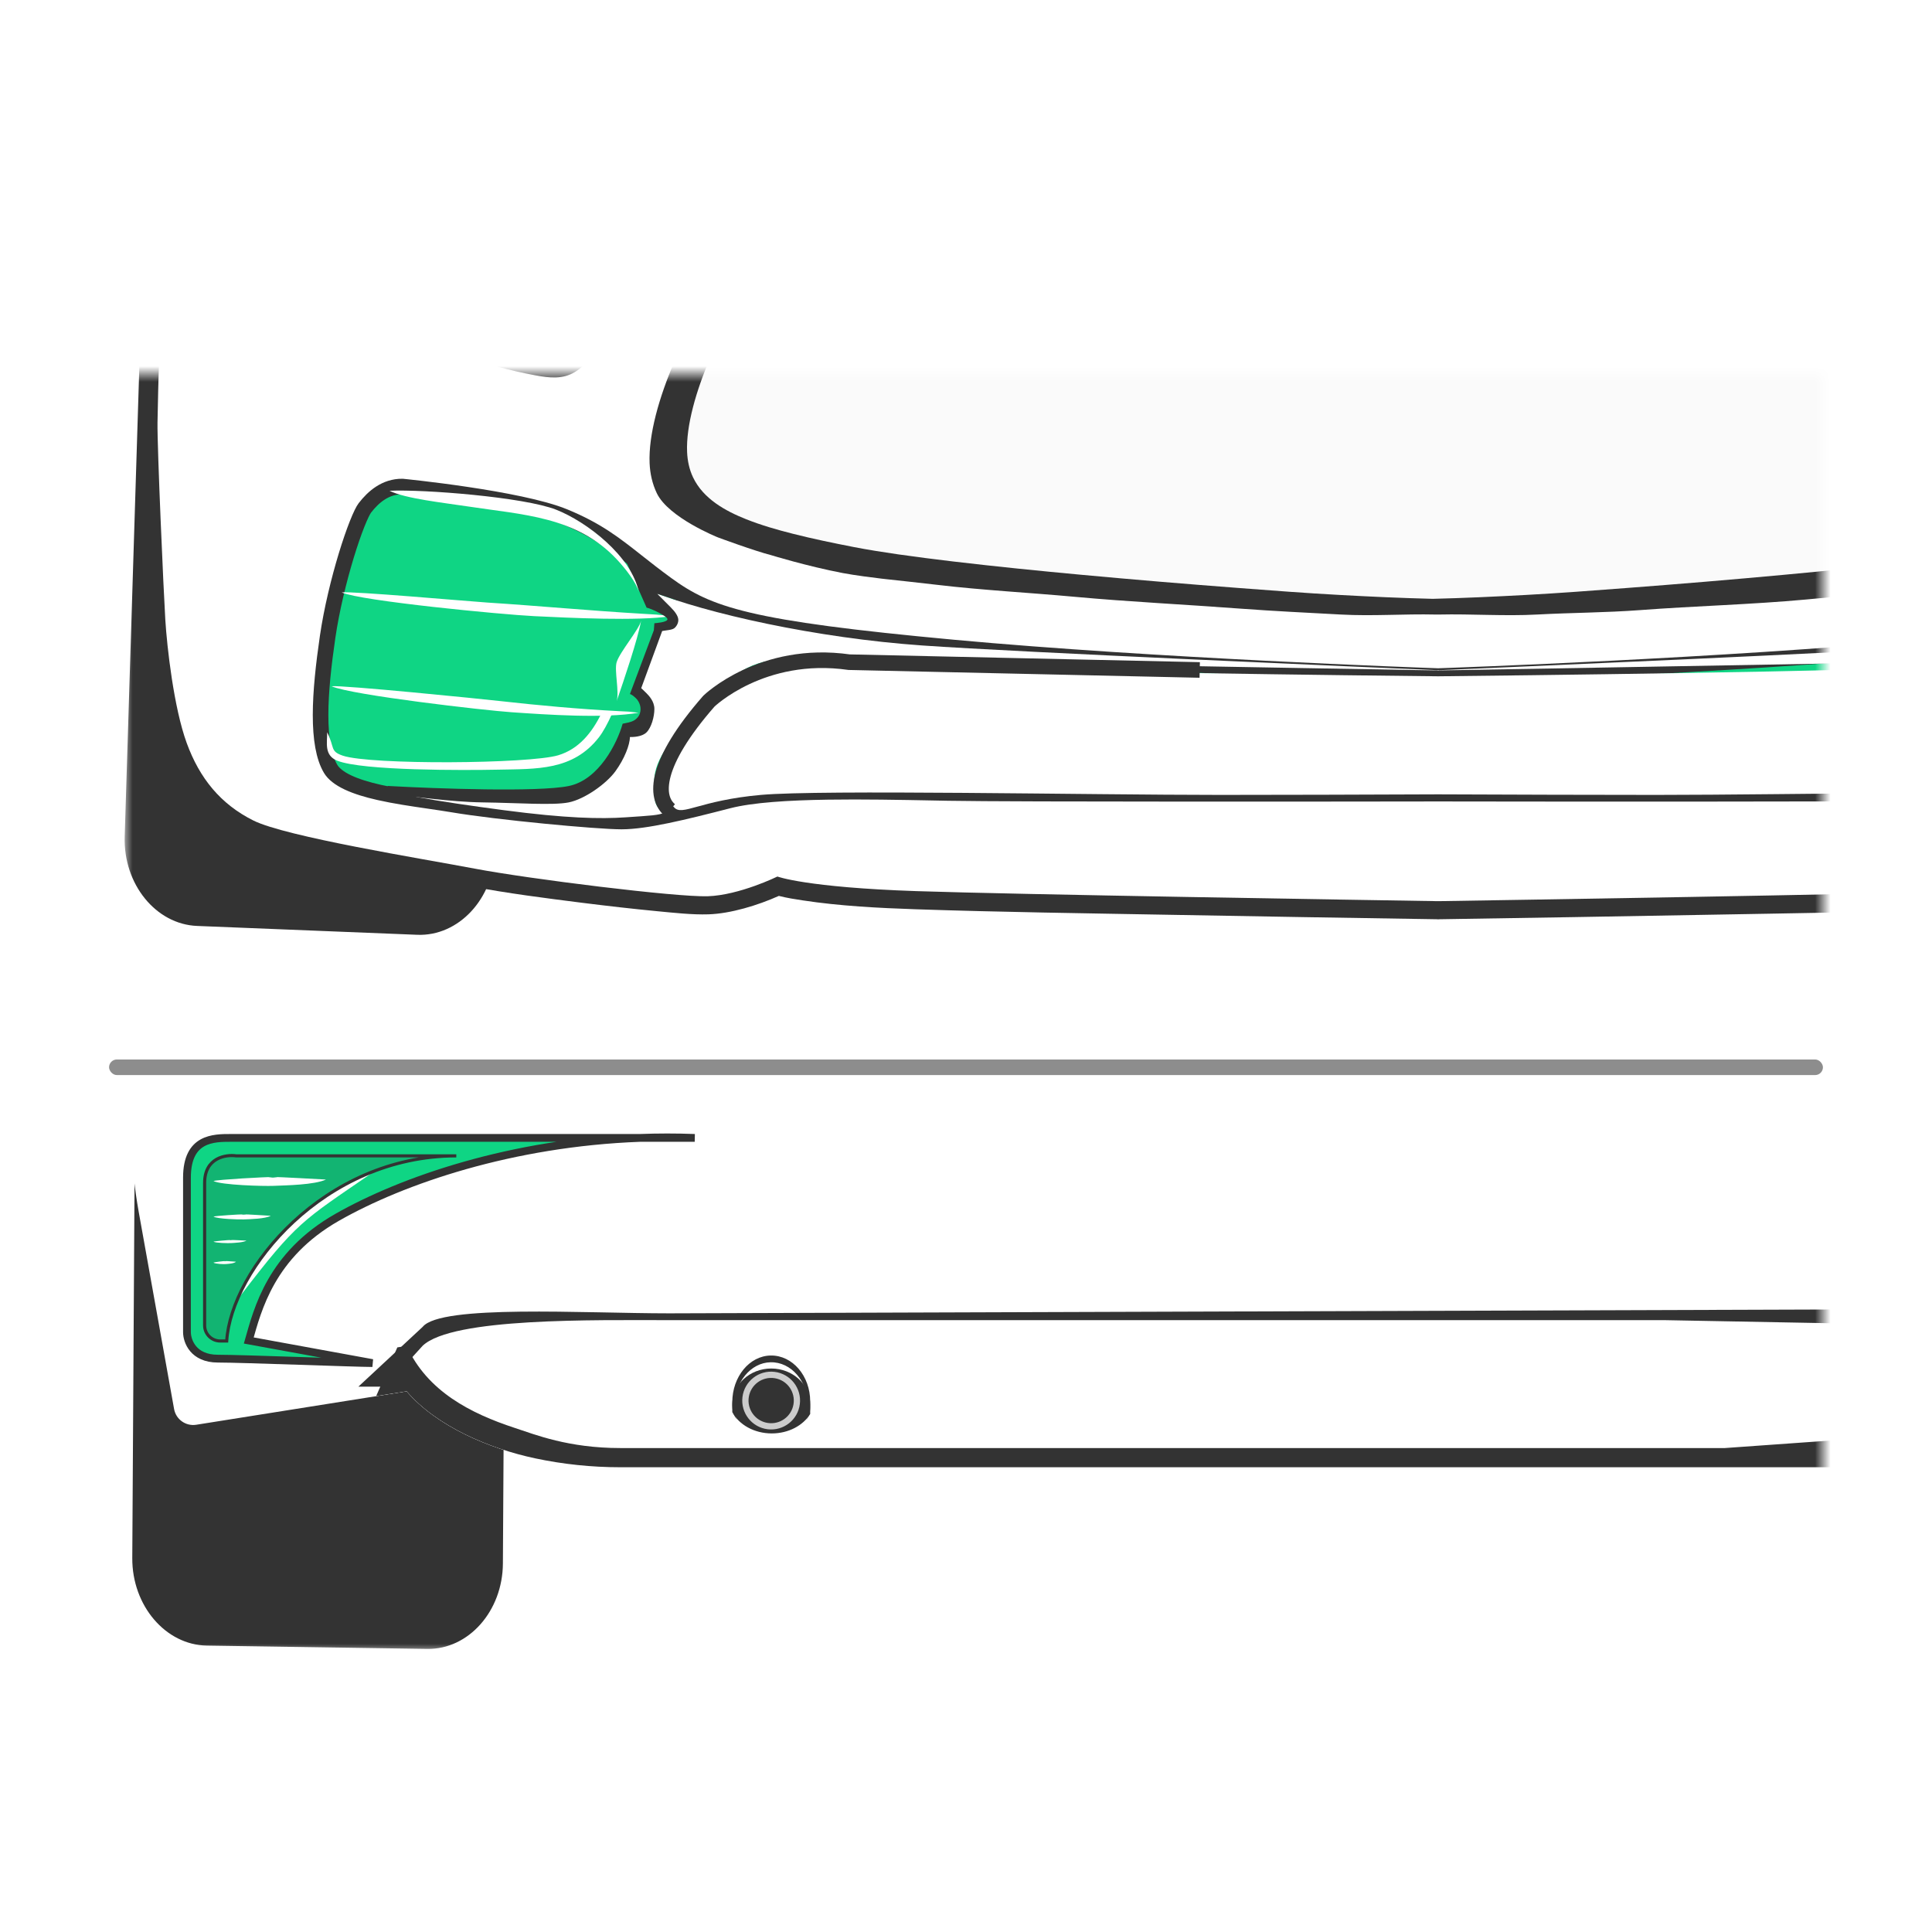 <svg width="124" height="124" viewBox="0 0 124 124" fill="none" xmlns="http://www.w3.org/2000/svg">
<rect width="124" height="124" fill="white"/>
<mask id="mask0_191_1517" style="mask-type:alpha" maskUnits="userSpaceOnUse" x="8" y="24" width="109" height="38">
<rect x="8" y="24" width="109" height="38" fill="#D9D9D9"/>
</mask>
<g mask="url(#mask0_191_1517)">
<path fill-rule="evenodd" clip-rule="evenodd" d="M14.221 9.003L28.348 9.568C31 9.673 33.093 12.254 32.997 15.304L31.774 54.645C31.677 57.694 29.431 60.101 26.781 59.997L12.652 59.429C10.002 59.324 7.909 56.743 8.003 53.693L9.229 14.353C9.322 11.305 11.569 8.896 14.221 9.003Z" fill="#333333"/>
<path fill-rule="evenodd" clip-rule="evenodd" d="M92.358 -39C95.642 -38.994 98.959 -38.882 102.24 -38.733C104.629 -38.626 107.033 -38.494 109.415 -38.278C110.699 -38.16 111.981 -38.005 113.258 -37.834C116.154 -37.449 119.066 -36.988 121.942 -36.465C122.58 -36.519 123.364 -36.319 123.859 -36.201C126.519 -35.566 129.569 -33.609 131.579 -31.819C134.21 -29.471 136.673 -26.536 138.801 -23.725C139.451 -22.865 140.084 -21.99 140.698 -21.104C141.705 -19.65 142.683 -18.18 143.625 -16.685C143.881 -16.274 144.134 -15.864 144.39 -15.453C144.466 -15.335 144.548 -15.194 144.632 -15.068C145.034 -14.925 145.894 -14.805 146.248 -14.742C146.575 -14.682 147.019 -14.469 147.326 -14.334C147.896 -14.079 148.461 -13.815 149.026 -13.547C150.634 -12.785 152.234 -12.004 153.834 -11.222C155.796 -10.258 157.755 -9.291 159.709 -8.312C161.278 -7.531 162.821 -6.622 164.317 -5.715C165.633 -4.916 166.937 -4.095 168.216 -3.243C169.004 -2.721 169.942 -2.119 170.654 -1.503C172.288 -0.088 172.887 1.246 173.513 3.313C173.777 4.179 173.952 5.118 174.11 6.009C174.312 7.154 174.48 8.309 174.632 9.461C174.894 11.432 175.133 13.45 175.262 15.433C175.383 17.263 175.437 19.115 175.495 20.949C175.56 23.001 175.627 25.062 175.658 27.114C175.669 27.935 175.63 28.781 175.601 29.602C175.557 30.916 175.503 32.226 175.449 33.536C175.362 35.636 175.281 37.75 175.152 39.848C175.059 41.386 174.862 42.971 174.598 44.492C174.393 45.684 174.129 46.949 173.713 48.088C172.799 50.59 171.264 52.502 168.866 53.7C167.941 54.164 166.626 54.475 165.616 54.717C164.103 55.077 162.568 55.384 161.039 55.673C158.803 56.101 156.56 56.475 154.326 56.899C152.012 57.338 149.608 57.644 147.269 57.94C145.649 58.142 144.028 58.33 142.405 58.485C141.374 58.583 140.173 58.718 139.138 58.684C137.721 58.64 135.979 58.111 134.618 57.501C134.106 57.633 133.521 57.723 133.066 57.791C130.701 58.151 128.216 58.277 125.83 58.359C120.41 58.542 114.97 58.615 109.55 58.713C103.817 58.817 98.088 58.913 92.358 59V59.003H92.248V59C86.518 58.913 80.786 58.817 75.056 58.713C69.636 58.615 64.194 58.542 58.776 58.359C56.389 58.278 53.902 58.151 51.537 57.791C51.082 57.723 50.497 57.633 49.988 57.501C48.627 58.111 46.885 58.64 45.468 58.684C44.433 58.718 43.232 58.583 42.201 58.485C40.576 58.33 38.954 58.142 37.337 57.94C34.998 57.644 32.591 57.338 30.277 56.899C28.045 56.475 25.802 56.101 23.567 55.673C22.038 55.384 20.503 55.077 18.987 54.717C17.98 54.475 16.662 54.164 15.74 53.7C13.339 52.502 11.807 50.59 10.893 48.088C10.477 46.95 10.213 45.684 10.005 44.492C9.743 42.971 9.546 41.386 9.451 39.848C9.322 37.75 9.243 35.636 9.156 33.536C9.099 32.226 9.048 30.916 9.004 29.602C8.976 28.781 8.936 27.935 8.947 27.114C8.975 25.062 9.045 23.001 9.11 20.949C9.169 19.116 9.222 17.264 9.343 15.433C9.472 13.451 9.711 11.432 9.973 9.461C10.124 8.309 10.293 7.154 10.495 6.009C10.65 5.117 10.827 4.179 11.088 3.313C11.715 1.247 12.317 -0.088 13.948 -1.503C14.662 -2.119 15.601 -2.72 16.388 -3.243C17.667 -4.095 18.971 -4.916 20.284 -5.715C21.783 -6.623 23.326 -7.531 24.895 -8.312C26.849 -9.29 28.809 -10.258 30.77 -11.222C32.367 -12.004 33.97 -12.785 35.578 -13.547C36.143 -13.814 36.708 -14.079 37.279 -14.334C37.582 -14.469 38.029 -14.682 38.356 -14.742C38.71 -14.803 39.568 -14.925 39.972 -15.068C40.056 -15.195 40.138 -15.335 40.211 -15.453C40.467 -15.864 40.72 -16.274 40.979 -16.685C41.921 -18.18 42.899 -19.651 43.906 -21.104C44.519 -21.99 45.154 -22.864 45.803 -23.725C47.928 -26.536 50.391 -29.471 53.025 -31.819C55.035 -33.61 58.085 -35.566 60.745 -36.201C61.24 -36.319 62.022 -36.519 62.662 -36.465C65.535 -36.988 68.451 -37.449 71.343 -37.834C72.623 -38.005 73.904 -38.16 75.189 -38.278C77.571 -38.494 79.972 -38.627 82.364 -38.733C85.645 -38.882 88.959 -38.995 92.246 -39H92.356L92.358 -39Z" fill="#333333"/>
<path fill-rule="evenodd" clip-rule="evenodd" d="M92.358 -37.838C95.988 -37.83 104.166 -37.589 109.308 -37.118C114.539 -36.637 121.911 -35.285 121.911 -35.285C121.911 -35.285 122.128 -35.417 123.589 -35.069C125.048 -34.721 127.992 -33.456 130.804 -30.948C133.617 -28.44 136.997 -24.409 139.744 -20.439C142.49 -16.471 143.581 -14.467 143.843 -14.183C144.104 -13.9 145.433 -13.702 146.044 -13.593C146.654 -13.486 155.701 -9.016 159.19 -7.271C162.68 -5.528 168.763 -1.603 169.896 -0.622C171.028 0.359 171.661 1.208 172.403 3.652C173.143 6.092 173.926 12.851 174.101 15.511C174.275 18.171 174.472 25.561 174.495 27.132C174.517 28.701 174.101 38.009 173.994 39.774C173.884 41.54 173.448 45.423 172.619 47.689C171.79 49.958 170.44 51.613 168.346 52.66C166.254 53.708 157.556 55.102 154.109 55.755C150.665 56.41 141.201 57.588 139.174 57.523C137.147 57.456 134.707 56.258 134.707 56.258C134.707 56.258 132.875 56.955 125.79 57.194C119.414 57.41 96.822 57.767 92.357 57.838H92.247C87.783 57.767 65.19 57.41 58.814 57.194C51.73 56.955 49.896 56.258 49.896 56.258C49.896 56.258 47.456 57.456 45.426 57.523C43.399 57.588 33.939 56.41 30.492 55.755C27.049 55.102 18.35 53.708 16.258 52.66C14.163 51.614 12.812 49.958 11.984 47.689C11.155 45.423 10.719 41.541 10.61 39.774C10.5 38.009 10.087 28.7 10.109 27.132C10.129 25.56 10.325 18.169 10.5 15.511C10.674 12.851 11.459 6.093 12.2 3.652C12.942 1.209 13.575 0.36 14.709 -0.622C15.841 -1.603 21.926 -5.527 25.414 -7.271C28.9 -9.016 37.947 -13.486 38.56 -13.593C39.17 -13.703 40.5 -13.9 40.761 -14.183C41.023 -14.467 42.113 -16.471 44.86 -20.439C47.606 -24.409 50.986 -28.439 53.797 -30.948C56.611 -33.456 59.552 -34.72 61.014 -35.069C62.476 -35.417 62.692 -35.285 62.692 -35.285C62.692 -35.285 70.061 -36.637 75.293 -37.118C80.437 -37.587 88.613 -37.83 92.245 -37.838H92.355H92.358Z" fill="white"/>
<path fill-rule="evenodd" clip-rule="evenodd" d="M92.302 50.74C97.216 50.748 119.561 50.774 123.783 50.696C128.536 50.608 134.86 50.434 137.735 51.177C140.614 51.919 143.099 52.528 144.713 52.528C146.328 52.528 152.78 51.919 155.613 51.438C158.447 50.956 162.765 50.653 163.811 48.907C164.856 47.164 164.596 43.676 164.073 40.102C163.55 36.526 162.176 32.363 161.588 31.598C161 30.836 160.083 30.007 158.754 30.029C158.754 30.029 151.166 30.768 148.203 31.992C145.237 33.212 144.104 34.519 141.532 36.394C138.959 38.27 136.604 39.14 123.348 40.364C110.518 41.545 93.388 42.155 92.303 42.192C91.221 42.155 74.088 41.545 61.26 40.364C48.005 39.141 45.648 38.27 43.076 36.394C40.503 34.519 39.37 33.212 36.404 31.992C33.438 30.769 25.853 30.029 25.853 30.029C24.523 30.006 23.607 30.836 23.02 31.598C22.43 32.363 21.057 36.526 20.535 40.102C20.012 43.676 19.747 47.165 20.796 48.907C21.842 50.653 26.158 50.956 28.991 51.438C31.828 51.919 38.28 52.528 39.894 52.528C41.508 52.528 43.993 51.919 46.869 51.177C49.748 50.435 56.071 50.608 60.822 50.696C65.047 50.774 87.391 50.749 92.303 50.74H92.302Z" fill="white"/>
<path d="M60.83 50.895L60.83 50.895C60.531 50.889 60.226 50.883 59.916 50.877C57.762 50.836 55.359 50.79 53.135 50.824C50.604 50.862 48.248 51.003 46.743 51.391C43.842 52.14 41.428 52.727 39.893 52.727C38.316 52.727 31.893 52.121 29.074 51.643L29.074 51.643C28.573 51.559 28.042 51.482 27.497 51.402C26.45 51.25 25.353 51.09 24.333 50.859C23.567 50.686 22.881 50.479 22.332 50.22C21.778 49.958 21.413 49.666 21.224 49.352L21.224 49.352C20.773 48.602 20.575 47.41 20.575 45.891C20.576 44.391 20.768 42.654 21.028 40.874L21.028 40.874C21.285 39.116 21.753 37.206 22.229 35.64C22.468 34.858 22.706 34.168 22.92 33.63C23.141 33.072 23.316 32.731 23.415 32.602L23.415 32.602C23.963 31.89 24.742 31.218 25.825 31.227L25.825 31.227L25.888 31.234C25.943 31.239 26.026 31.248 26.131 31.259C26.343 31.282 26.649 31.315 27.026 31.359C27.78 31.448 28.815 31.578 29.942 31.746C32.217 32.085 34.795 32.569 36.213 33.153L36.213 33.153C38.31 34.015 39.431 34.899 40.894 36.053C41.45 36.491 42.054 36.968 42.78 37.497C45.481 39.466 47.977 40.339 61.213 41.561L61.213 41.561C74.057 42.744 91.203 43.354 92.285 43.391L92.302 43.391L92.319 43.391C93.404 43.354 110.547 42.744 123.393 41.561L123.394 41.561C136.629 40.34 139.126 39.466 141.826 37.497C142.551 36.968 143.156 36.491 143.711 36.053C145.175 34.899 146.296 34.015 148.393 33.153L148.393 33.153C149.81 32.57 152.387 32.086 154.663 31.746C155.79 31.578 156.826 31.448 157.58 31.36C157.956 31.315 158.263 31.282 158.474 31.259C158.58 31.248 158.662 31.239 158.718 31.234L158.781 31.227L158.781 31.227C159.864 31.217 160.641 31.89 161.19 32.601C161.289 32.73 161.463 33.072 161.684 33.63C161.898 34.168 162.137 34.858 162.375 35.64C162.853 37.206 163.321 39.116 163.577 40.874L164.072 40.801L163.577 40.874C163.838 42.654 164.03 44.391 164.03 45.891C164.03 47.409 163.831 48.602 163.382 49.352C163.193 49.666 162.828 49.958 162.274 50.22C161.725 50.479 161.038 50.686 160.272 50.859C159.252 51.09 158.155 51.25 157.107 51.402C156.561 51.481 156.03 51.559 155.529 51.643L155.529 51.643C152.713 52.121 146.29 52.727 144.713 52.727C143.177 52.727 140.764 52.14 137.859 51.391C136.356 51.004 134 50.862 131.47 50.824C129.241 50.79 126.833 50.836 124.675 50.878C124.369 50.883 124.068 50.889 123.773 50.895L123.773 50.895C119.556 50.973 97.221 50.948 92.303 50.939L92.301 50.939C87.386 50.948 65.048 50.973 60.83 50.895Z" fill="#0FD584" stroke="#333333"/>
<path fill-rule="evenodd" clip-rule="evenodd" d="M92.248 43.019V43.032C95.433 42.976 112.175 42.684 116.313 42.605C120.891 42.518 131.27 41.95 133.71 42.211C136.153 42.473 136.98 42.518 139.946 45.7C142.912 48.883 142.627 49.648 142.606 50.999C142.583 52.349 141.582 51.977 141.953 52.155C142.321 52.33 142.847 52.349 144.458 52.458C146.072 52.569 148.295 52.523 152.266 52C156.233 51.477 160.983 50.735 158.107 50.735C155.231 50.735 148.818 51.216 147.053 50.125C145.287 49.037 145.177 47.749 144.787 47.052C144.393 46.355 144.457 46.465 143.979 46.355C143.498 46.245 143.325 45.897 143.325 45.503C143.325 45.109 143.912 44.502 143.912 44.502C143.912 44.502 142.756 40.991 142.669 40.642C142.582 40.294 142.214 40.229 141.624 40.229C141.034 40.229 140.971 39.881 141.408 39.268C141.843 38.658 142.844 37.938 142.844 37.938C139.247 39.377 132.228 40.949 125.425 41.427C119.187 41.868 96.027 42.858 92.248 43.018V43.019Z" fill="white"/>
<path fill-rule="evenodd" clip-rule="evenodd" d="M47.407 15.177C46.097 15.831 43.002 20.802 41.823 24.507C40.648 28.215 40.997 29.742 41.084 30.22C41.171 30.701 38.989 28.606 38.337 26.731C37.683 24.855 39.163 30.526 39.732 31.398C40.3 32.27 31.186 29.742 23.991 29.523C16.797 29.303 16.1 30.788 14.573 34.538C13.047 38.286 12.569 44.392 12.785 46.529C13.004 48.665 14.793 49.776 15.88 50.211C16.971 50.647 15.706 47.749 15.706 47.749C15.706 47.749 16.558 49.578 17.69 50.518C18.823 51.454 19.042 51.912 17.69 51.434C16.339 50.953 14.16 49.862 13.243 48.446C12.327 47.029 12.546 44.609 12.633 42.908C12.721 41.21 13.047 37.459 13.308 35.345C13.57 33.229 12.96 31.354 11.956 29.436C10.955 27.519 10.474 25.599 10.474 23.333C10.474 21.067 10.562 16.529 11.084 12.476C11.607 8.42 12.043 12.344 13.83 14.916C15.619 17.488 16.664 8.244 16.664 8.244C16.664 8.244 16.36 14.873 19.326 18.578C22.289 22.284 33.495 24.682 35.589 24.814C37.681 24.943 39.12 22.677 39.817 21.108C40.514 19.536 43 14.873 47.405 15.177H47.407Z" fill="white"/>
<path fill-rule="evenodd" clip-rule="evenodd" d="M92.357 12.04C97.983 12.096 103.605 12.175 109.232 12.31C111.807 12.371 114.385 12.445 116.96 12.543C119.045 12.621 121.134 12.711 123.218 12.866C124.775 12.984 126.333 13.094 127.887 13.22C129.059 13.318 130.229 13.425 131.393 13.594C133.097 13.841 134.792 14.227 136.237 15.208C136.805 15.592 137.314 16.051 137.772 16.562C140.178 19.236 143.06 25.311 142.908 28.944C142.883 29.613 142.74 30.262 142.45 30.87C141.697 32.444 140.133 33.338 138.573 33.954C137.539 34.362 136.465 34.668 135.385 34.938C134.016 35.284 132.63 35.568 131.241 35.835C130.251 36.026 129.254 36.181 128.256 36.324C127.024 36.501 125.79 36.655 124.554 36.802C121.683 37.139 118.807 37.425 115.928 37.693C112.388 38.02 108.847 38.312 105.301 38.579C103.069 38.748 100.837 38.919 98.602 39.04C96.521 39.15 94.441 39.248 92.357 39.296V39.299H92.247V39.296C90.165 39.248 88.084 39.15 86.003 39.04C83.768 38.919 81.536 38.748 79.304 38.579C75.759 38.312 72.216 38.02 68.677 37.693C65.797 37.426 62.921 37.14 60.051 36.802C58.814 36.656 57.58 36.501 56.346 36.324C55.348 36.18 54.352 36.026 53.361 35.835C51.975 35.568 50.589 35.283 49.22 34.938C48.14 34.668 47.067 34.362 46.031 33.954C44.471 33.338 42.905 32.445 42.154 30.87C41.865 30.263 41.721 29.613 41.693 28.944C41.541 25.312 44.423 19.236 46.833 16.562C47.291 16.051 47.797 15.592 48.368 15.208C49.813 14.227 51.508 13.841 53.212 13.594C54.373 13.425 55.545 13.318 56.715 13.22C58.272 13.093 59.83 12.984 61.387 12.866C63.47 12.711 65.559 12.621 67.645 12.543C70.221 12.445 72.796 12.371 75.373 12.31C80.996 12.175 86.621 12.096 92.247 12.04H92.357Z" fill="white"/>
<path fill-rule="evenodd" clip-rule="evenodd" d="M92.357 12.823C97.983 12.88 103.605 12.961 109.232 13.093C111.807 13.154 114.385 13.228 116.959 13.326C119.045 13.404 121.134 13.495 123.218 13.652C124.775 13.767 126.333 13.877 127.887 14.006C129.059 14.101 130.229 14.209 131.393 14.377C133.097 14.624 134.792 15.01 136.237 15.991C136.805 16.376 137.314 16.837 137.772 17.346C140.178 20.02 143.06 26.094 142.908 29.727C142.883 30.396 142.74 31.045 142.45 31.653C141.697 33.227 140.133 34.122 138.573 34.737C137.539 35.145 136.465 35.452 135.385 35.724C134.016 36.068 132.63 36.351 131.241 36.621C130.251 36.812 129.254 36.967 128.256 37.107C127.024 37.284 125.79 37.438 124.554 37.585C121.683 37.925 118.807 38.212 115.928 38.477C112.388 38.803 108.809 38.89 105.263 39.158C103.031 39.324 100.885 39.321 98.649 39.442C96.568 39.554 94.441 39.395 92.357 39.442H92.154C90.072 39.395 88.142 39.554 86.062 39.442C83.826 39.321 81.821 39.227 79.588 39.062C76.044 38.795 72.466 38.626 68.926 38.3C66.047 38.036 63.038 37.879 60.168 37.538C59.211 37.425 57.45 37.234 56.906 37.175C56.795 37.164 56.686 37.151 56.576 37.138C56.129 37.085 54.879 36.931 54.075 36.777C51.791 36.338 49.506 35.635 49.506 35.635C48.426 35.362 46.079 34.492 46.079 34.492C46.079 34.492 42.905 33.228 42.154 31.653C41.865 31.046 41.721 30.396 41.693 29.727C41.541 26.095 44.423 20.02 46.833 17.346C47.291 16.837 47.797 16.376 48.368 15.991C49.813 15.01 51.508 14.624 53.212 14.377C54.373 14.209 55.545 14.101 56.715 14.006C58.272 13.877 59.83 13.767 61.387 13.652C63.47 13.495 65.559 13.405 67.645 13.326C70.221 13.228 72.796 13.154 75.373 13.093C80.996 12.961 86.621 12.88 92.247 12.823H92.357Z" fill="#333333"/>
<path fill-rule="evenodd" clip-rule="evenodd" d="M92.011 13.324C97.387 13.373 102.766 13.454 108.139 13.584C110.6 13.643 113.063 13.714 115.524 13.808C117.512 13.883 119.507 13.97 121.489 14.119C122.977 14.23 124.467 14.336 125.954 14.46C127.062 14.552 128.175 14.652 129.273 14.814C130.811 15.038 132.369 15.385 133.675 16.275C134.184 16.621 134.633 17.033 135.042 17.49C137.247 19.954 139.952 25.67 139.815 29.005C139.79 29.575 139.675 30.125 139.428 30.641C138.777 32.013 137.368 32.792 136.018 33.328C135.055 33.712 134.042 34.001 133.038 34.255C131.736 34.585 130.418 34.855 129.103 35.113C128.168 35.294 127.218 35.44 126.274 35.579C125.101 35.747 123.924 35.895 122.745 36.036C120.004 36.36 117.256 36.636 114.507 36.891C111.124 37.205 107.738 37.486 104.35 37.743C102.223 37.905 100.084 38.07 97.951 38.184C95.975 38.292 93.99 38.384 92.01 38.433H91.905C89.925 38.384 87.938 38.293 85.961 38.184C83.831 38.07 81.692 37.905 79.562 37.743C76.176 37.486 72.79 37.205 69.406 36.891C66.658 36.637 63.909 36.36 61.168 36.036C59.99 35.895 58.812 35.747 57.64 35.579C56.693 35.44 55.746 35.294 54.81 35.113C53.493 34.856 52.175 34.585 50.876 34.255C49.873 34.001 48.859 33.711 47.896 33.328C46.546 32.792 45.137 32.013 44.483 30.641C44.238 30.125 44.123 29.575 44.099 29.005C43.959 25.67 46.667 19.954 48.87 17.49C49.282 17.033 49.731 16.621 50.239 16.275C51.547 15.385 53.101 15.039 54.639 14.814C55.738 14.652 56.852 14.552 57.958 14.46C59.445 14.336 60.935 14.23 62.424 14.119C64.406 13.97 66.402 13.883 68.389 13.808C70.85 13.714 73.311 13.643 75.775 13.584C81.148 13.454 86.527 13.373 91.903 13.324H92.008H92.011Z" fill="#FAFAFA"/>
<path fill-rule="evenodd" clip-rule="evenodd" d="M21.163 -0.331C23.161 -0.387 26.066 1.373 27.674 2.424C28.483 2.953 29.274 3.526 30.052 4.106C30.974 4.792 31.885 5.497 32.785 6.211C33.771 6.996 34.747 7.794 35.711 8.609C36.485 9.262 37.257 9.927 37.999 10.617C38.812 11.375 39.714 12.256 40.33 13.186C40.746 13.813 41.004 14.44 41.081 15.194C41.182 16.228 40.212 18.548 39.788 19.509C39.34 20.515 38.81 21.617 38.194 22.531C37.722 23.228 37.148 23.899 36.304 24.134C35.503 24.356 34.562 24.131 33.76 23.973C32.901 23.804 32.012 23.554 31.163 23.318C29.884 22.958 28.61 22.573 27.348 22.157C26.223 21.789 25.098 21.398 24.002 20.954C23.184 20.625 22.254 20.231 21.52 19.748C18.993 18.078 17.41 14.639 17.162 11.68C17.101 10.949 17.072 10.218 17.069 9.484C17.063 7.432 17.265 5.129 17.859 3.158C18.152 2.188 18.641 1.221 19.381 0.515C19.839 0.08 20.505 -0.343 21.163 -0.331Z" fill="#333333"/>
<path fill-rule="evenodd" clip-rule="evenodd" d="M92.302 50.983C87.626 51.002 82.231 51.019 78.31 51.019C69.808 51.019 52.757 50.671 48.836 51.019C44.911 51.368 43.798 52.394 43.275 51.827C42.752 51.261 42.426 50.716 42.688 49.428C42.95 48.144 45.434 45.133 47.135 44.045C48.836 42.954 50.514 42.28 58.186 42.715C65.192 43.112 88.324 43.365 92.302 43.406C96.283 43.364 119.414 43.111 126.417 42.715C134.092 42.28 135.77 42.954 137.471 44.045C139.172 45.133 141.658 48.144 141.918 49.428C142.18 50.716 141.854 51.261 141.331 51.827C140.806 52.395 139.695 51.368 135.77 51.019C131.846 50.671 114.798 51.019 106.297 51.019C102.375 51.019 96.98 51.002 92.302 50.983Z" fill="white"/>
<path fill-rule="evenodd" clip-rule="evenodd" d="M21.931 38.024C22.555 37.926 30.072 38.594 31.284 38.674C34.596 38.887 37.874 39.196 41.205 39.391C41.858 39.428 42.383 39.447 43.035 39.551C40.983 39.872 36.496 39.653 34.275 39.545C32.217 39.444 23.174 38.575 21.931 38.024Z" fill="white"/>
<path fill-rule="evenodd" clip-rule="evenodd" d="M21.279 44.045C21.926 43.957 30.877 44.857 32.061 44.992C34.622 45.278 37.169 45.511 39.744 45.644C40.607 45.689 40.152 45.65 40.987 45.745C38.791 46.125 35.106 45.87 32.822 45.712C31.099 45.594 22.567 44.615 21.279 44.045Z" fill="white"/>
<path fill-rule="evenodd" clip-rule="evenodd" d="M92.358 43.019V43.032C89.173 42.976 72.428 42.684 68.293 42.605C63.713 42.518 53.337 41.95 50.893 42.211C48.453 42.473 47.623 42.518 44.661 45.7C41.694 48.883 41.979 49.648 41.999 50.999C42.021 52.349 43.025 51.977 42.653 52.155C42.282 52.33 41.76 52.349 40.146 52.458C38.532 52.569 36.309 52.523 32.342 52C28.375 51.477 23.621 50.735 26.5 50.735C29.379 50.735 35.786 51.216 37.554 50.125C39.32 49.037 39.427 47.749 39.821 47.052C40.214 46.355 40.147 46.465 40.628 46.355C41.109 46.245 41.283 45.897 41.283 45.503C41.283 45.109 40.693 44.502 40.693 44.502C40.693 44.502 41.848 40.991 41.935 40.642C42.022 40.294 42.393 40.229 42.98 40.229C43.568 40.229 43.635 39.881 43.2 39.268C42.764 38.658 41.761 37.938 41.761 37.938C45.359 39.377 52.379 40.949 59.179 41.427C65.421 41.868 88.578 42.859 92.358 43.019Z" fill="white"/>
<path fill-rule="evenodd" clip-rule="evenodd" d="M49.149 51.72C47.912 51.666 45.382 52.943 43.079 53.292C40.776 53.64 41.946 53.851 36.042 53.292C30.138 52.733 38.333 54.023 40.636 54.478C42.939 54.93 43.569 55.768 43.951 56.221C44.336 56.673 37.217 56.254 37.217 56.254C37.217 56.254 43.672 57.303 45.416 57.163C47.161 57.022 48.8 55.768 51.311 55.035C53.821 54.304 54.24 54.441 61.705 54.371C69.172 54.304 101.263 54.023 101.263 54.023C101.263 54.023 55.775 53.43 52.078 53.362C48.381 53.292 56.754 51.617 56.754 51.617L49.149 51.721V51.72Z" fill="white"/>
<path fill-rule="evenodd" clip-rule="evenodd" d="M40.032 35.462L43.532 38.462L43.484 38.547L42.185 38.114L43.035 38.965C43.338 39.267 43.503 39.52 43.532 39.734C43.563 39.952 43.43 40.203 43.274 40.322C43.117 40.441 42.73 40.453 42.5 40.5L41.154 44.168C41.154 44.168 41.346 44.341 41.5 44.5C41.624 44.628 42 45 42 45.5C42 46 41.808 46.692 41.5 47C41.192 47.308 40.602 47.305 40.428 47.305C40.428 47.805 40.075 48.707 39.5 49.5C38.913 50.309 37.517 51.297 36.5 51.5C35.494 51.701 33.248 51.529 31 51.5C28.813 51.472 26.505 51.082 25 51L24.872 50.95H24.5L25.149 51.05V51.09L24.872 50.443L25.003 50.45C26.502 50.533 28.877 50.633 31.126 50.662C33.377 50.692 35.496 50.65 36.49 50.451C37.473 50.254 38.255 49.557 38.834 48.758C39.414 47.959 39.787 47.065 39.952 46.486L39.962 46.45L40.121 46.417C40.373 46.366 40.633 46.317 40.824 46.146C40.83 46.141 40.835 46.136 40.84 46.131C40.941 46.042 41.022 45.931 41.064 45.803L41.07 45.785C41.125 45.616 41.127 45.434 41.077 45.263C41.026 45.09 40.938 44.929 40.807 44.806C40.677 44.684 40.514 44.55 40.428 44.55L41.965 40.45L42 40C42 40 42.869 39.948 42.838 39.734C42.811 39.536 41.79 39.054 41.5 39L39.967 35.538L40.032 35.462Z" fill="#333333"/>
<path fill-rule="evenodd" clip-rule="evenodd" d="M25 31.5C27.156 31.393 33.632 31.904 35.69 32.711C37.669 33.487 40.544 35.709 40.999 38C40.856 37.41 40.157 36.506 39.578 35.891C36.994 33.142 33.561 33.044 30 32.5C28.464 32.267 26 32 25 31.5ZM41.147 39.841C40.933 41.033 40.039 43.671 39.578 45C39.76 44.404 39.418 43.029 39.578 42.5C39.786 41.831 41.009 40.42 41.147 39.841ZM39.288 45.804C38.998 46.444 38.709 46.976 38.445 47.316C36.772 49.472 34.447 49.346 31.954 49.399C29.837 49.442 23.291 49.475 21.647 48.823C20.795 48.483 21 47.683 21 47C21.5 48 21.163 48.213 22 48.5C23.771 49.102 33.975 49.031 35.828 48.475C37.146 48.078 37.996 47.03 38.603 45.779L39.289 45.805L39.288 45.804Z" fill="white"/>
</g>
<mask id="mask1_191_1517" style="mask-type:alpha" maskUnits="userSpaceOnUse" x="7" y="74" width="110" height="32">
<rect x="7" y="74" width="110" height="32" fill="#D9D9D9"/>
</mask>
<g mask="url(#mask1_191_1517)">
<path fill-rule="evenodd" clip-rule="evenodd" d="M13.582 55.169L27.719 55.379C30.372 55.417 32.529 57.945 32.51 60.996L32.277 100.355C32.257 103.406 30.072 105.869 27.421 105.831L13.281 105.618C10.629 105.58 8.473 103.053 8.49 100.001L8.726 60.642C8.742 57.593 10.927 55.129 13.582 55.169Z" fill="#333333"/>
<path d="M8 58.37L8.422 73.123C8.466 74.688 8.628 76.248 8.904 77.788L11.173 90.433C11.293 91.101 11.925 91.55 12.595 91.444L26.102 89.298C28.03 91.554 31.442 92.984 34.344 93.599L35.661 93.878C36.581 94.073 37.517 94.17 38.457 94.17H135.645C136.584 94.17 137.521 94.072 138.44 93.878L139.757 93.599C142.659 92.983 146.074 91.553 148 89.298L161.507 91.444C162.177 91.55 162.809 91.101 162.929 90.433L165.197 77.788C165.474 76.248 165.635 74.688 165.68 73.123L166.102 58.37L165.532 46.477C165.495 45.718 165.296 44.975 164.947 44.301C164.247 42.949 163.546 41.597 162.847 40.245C162.771 40.099 162.713 39.945 162.674 39.785C162.325 38.361 161.859 36.794 161.228 35.129C160.597 33.466 159.904 31.974 159.211 30.659C158.737 29.76 158.009 29.023 157.121 28.528C154.625 27.139 152.127 25.748 149.631 24.358C149.241 24.141 148.955 23.778 148.834 23.35C148.114 20.801 147.018 17.742 145.313 14.462C143.646 11.255 141.826 8.662 140.212 6.659C139.193 5.392 137.613 3.726 135.338 2.247C133.878 1.298 132.488 0.658 131.32 0.219C131.162 0.159 130.988 0.15 130.825 0.192C130.633 0.24 130.582 0.244 130.336 0.293C130.253 0.309 130.168 0.312 130.085 0.298C127.944 -0.019 125.735 -0.306 123.461 -0.552C119.323 -1.003 115.358 -1.282 111.586 -1.43C111.08 -1.45 110.573 -1.393 110.081 -1.265C110.028 -1.252 109.977 -1.238 109.925 -1.225C109.369 -1.081 108.796 -1.031 108.225 -1.073C106.3 -1.216 104.351 -1.344 102.38 -1.457C97.31 -1.747 92.371 -1.916 87.571 -1.985V-2C87.399 -1.999 87.225 -1.995 87.052 -1.993C86.88 -1.996 86.706 -1.999 86.533 -2V-1.985C81.732 -1.916 76.795 -1.747 71.724 -1.457C69.754 -1.344 67.804 -1.216 65.88 -1.073C65.308 -1.03 64.734 -1.081 64.18 -1.225C64.127 -1.238 64.076 -1.252 64.024 -1.265C63.532 -1.392 63.025 -1.449 62.518 -1.43C58.747 -1.282 54.781 -1.003 50.643 -0.552C48.369 -0.304 46.16 -0.019 44.02 0.298C43.936 0.31 43.852 0.309 43.769 0.293C43.521 0.244 43.471 0.24 43.28 0.192C43.115 0.15 42.943 0.159 42.785 0.219C41.616 0.657 40.227 1.298 38.767 2.247C36.492 3.726 34.912 5.392 33.893 6.659C32.278 8.662 30.459 11.255 28.791 14.462C27.086 17.742 25.989 20.801 25.27 23.35C25.149 23.778 24.863 24.141 24.474 24.358C21.978 25.748 19.48 27.139 16.984 28.528C16.095 29.023 15.368 29.76 14.893 30.659C14.2 31.974 13.508 33.464 12.877 35.129C12.246 36.794 11.778 38.362 11.43 39.785C11.391 39.945 11.335 40.099 11.258 40.245C10.558 41.597 9.857 42.949 9.158 44.301C8.809 44.977 8.609 45.718 8.573 46.477L8.003 58.37H8ZM33.982 19.724C34.188 17.677 34.789 14.343 36.755 10.755C37.939 8.592 39.295 6.927 40.476 5.706C41.053 5.11 41.797 4.706 42.612 4.551C46.121 3.884 49.628 3.215 53.137 2.548C55.154 2.164 57.187 1.866 59.232 1.664C61.96 1.394 64.761 1.161 67.628 0.971C74.445 0.521 80.933 0.366 87.051 0.422C93.169 0.364 99.656 0.521 106.474 0.971C109.342 1.159 112.142 1.393 114.87 1.664C116.915 1.866 118.947 2.165 120.965 2.548C124.474 3.215 127.981 3.884 131.489 4.551C132.303 4.706 133.049 5.11 133.626 5.706C134.807 6.926 136.164 8.592 137.349 10.755C139.313 14.342 139.915 17.677 140.121 19.724C133.515 19.185 126.764 18.722 119.872 18.348C108.586 17.734 97.638 17.395 87.054 17.284C76.469 17.396 65.521 17.734 54.235 18.348C47.342 18.722 40.591 19.185 33.986 19.724H33.982Z" fill="white"/>
<path d="M42.848 65.43L85.502 65.587H131.698C136.641 65.587 140.887 67.896 142.855 72.43L150.168 89.642L147.998 89.297C146.071 91.554 142.658 92.984 139.756 93.599C137.962 93.979 136.132 94.171 134.297 94.171H39.802C37.968 94.171 36.139 93.98 34.343 93.599C31.441 92.983 28.027 91.552 26.101 89.297L24.142 89.606L31.727 72.131C33.695 67.596 37.906 65.43 42.848 65.43Z" fill="white"/>
<path d="M59.963 86.473H54.92V82.313C54.92 77.864 51.313 74.257 46.863 74.257C42.412 74.257 38.805 77.864 38.805 82.313V84.401C38.805 85.746 38.371 87.057 37.566 88.136L35.627 90.739L34.96 91.691L45.396 92.778H61.994V88.297L59.963 86.476V86.473Z" fill="white"/>
<path d="M114.136 86.473H119.178V82.313C119.178 77.864 122.785 74.257 127.236 74.257C131.687 74.257 135.294 77.864 135.294 82.313V84.401C135.294 85.746 135.728 87.057 136.532 88.136L138.472 90.739L139.139 91.691L128.703 92.778H112.105V88.297L114.136 86.476V86.473Z" fill="white"/>
<path d="M64.076 94.172H110.051V86.385H64.076V94.172Z" fill="white"/>
<path d="M52 89.949C52 88.307 50.863 86.979 49.467 87C48.093 87.021 47 88.372 47 89.993V90.219C47 90.49 47.068 90.757 47.202 90.977C47.234 91.031 47.269 91.084 47.304 91.135C47.244 91.031 47.19 90.922 47.143 90.809V90.259C47.143 88.734 48.167 87.458 49.46 87.433C50.781 87.407 51.858 88.662 51.858 90.213V90.952C51.822 91.025 51.783 91.097 51.741 91.167C51.742 91.165 51.743 91.164 51.744 91.162C51.912 90.927 52 90.627 52 90.319V89.948L52 89.949Z" fill="#333333"/>
<path d="M49.535 92C50.611 92 51.543 91.492 52 90.752V90.139C52 88.866 50.881 87.834 49.5 87.834C48.119 87.834 47 88.866 47 90.139V90.634C47.428 91.438 48.401 92 49.534 92L49.535 92Z" fill="#333333"/>
<path d="M51.335 90.117C51.46 89.1 50.737 88.175 49.72 88.05C48.704 87.924 47.778 88.647 47.653 89.664C47.528 90.681 48.25 91.606 49.267 91.732C50.284 91.857 51.21 91.134 51.335 90.117Z" fill="#CCCCCC"/>
<path d="M50.929 90.124C51.058 89.332 50.52 88.586 49.728 88.457C48.935 88.328 48.189 88.866 48.06 89.659C47.932 90.451 48.47 91.198 49.262 91.326C50.054 91.455 50.801 90.917 50.929 90.124Z" fill="#333333"/>
<path d="M49.501 91.166C49.961 91.166 50.334 90.607 50.334 89.916C50.334 89.226 49.961 88.666 49.501 88.666C49.04 88.666 48.667 89.226 48.667 89.916C48.667 90.607 49.04 91.166 49.501 91.166Z" fill="#333333"/>
<path d="M116.982 68.643L116.31 70.278H114.345C113.707 70.278 113.113 70.6 112.762 71.134C112.149 72.068 111.486 73.152 110.721 74.379C110.277 75.091 110.041 75.915 110.041 76.756V88.74C110.041 89.26 109.618 89.682 109.097 89.681C108.578 89.681 108.158 89.259 108.158 88.74V74.33H108.173V71.656C108.173 70.895 107.557 70.278 106.795 70.278H102.447V68.643H116.981H116.982Z" fill="white"/>
<path d="M57.12 68.643L57.793 70.278H59.758C60.395 70.278 60.99 70.6 61.34 71.134C61.954 72.068 62.617 73.152 63.381 74.379C63.826 75.091 64.062 75.915 64.062 76.756V88.742C64.062 89.262 64.485 89.684 65.005 89.682C65.524 89.682 65.945 89.26 65.945 88.742V74.33H65.93V71.656C65.93 70.895 66.546 70.278 67.307 70.278H71.656V68.643H57.121H57.12Z" fill="white"/>
<path d="M26.102 86.385C27.419 89.297 30.211 90.719 33.029 91.644C34.344 92.076 36.482 92.939 39.803 92.939H62.806H87.404H110.707L134.298 91.259C136.133 91.259 137.962 91.067 139.757 90.686C142.659 90.07 146.073 88.64 147.999 86.385L148.842 86.518L150.169 89.643L147.999 89.297C146.072 91.554 142.659 92.984 139.757 93.599C137.963 93.979 136.133 94.171 134.298 94.171H39.803C37.969 94.171 36.139 93.98 34.344 93.599C31.442 92.983 28.028 91.553 26.102 89.297L24.143 89.606L25.501 86.479L26.102 86.385Z" fill="#333333"/>
<path d="M129.907 85.161L106.847 84.73H84.256H42.95C38.159 84.73 29.036 84.56 27.128 86.373L24.738 89H23L27.128 85.161C28.293 83.716 37.447 84.293 42.95 84.293L129.907 84.005C134.883 84.005 142.094 83.821 144.075 85.739L149 89L146.053 88.803L143.387 86.894C141.479 85.082 134.698 85.161 129.907 85.161Z" fill="#333333"/>
</g>
<rect x="7" y="68" width="110" height="1" rx="0.5" fill="#8D8D8D"/>
<path d="M43 52C42 51.167 42.001 49 45.5 45C45.5 45 48.901 41.7 54.501 42.5L77.001 43" stroke="#333333"/>
<path d="M44.589 73.033L41.077 73.033C32.857 73.339 25.842 75.737 21.635 78.133C17.384 80.554 16.534 84.052 15.967 86.035L23.902 87.485C22.863 87.485 15.571 87.201 13.984 87.201C12.397 87.201 12 86.068 12 85.501V83.234V75.583C12 73.033 13.701 73.032 14.834 73.033L41.077 73.033C42.225 72.99 43.398 72.988 44.589 73.033Z" fill="#0FD584" stroke="url(#paint0_linear_191_1517)" stroke-width="0.5"/>
<path d="M23.902 75.267C21.635 76.117 17.101 78.668 15.4 83.202C19.084 78.384 19.368 78.384 23.902 75.267Z" fill="white"/>
<path d="M15.166 74.186L29.286 74.186C20.785 74.186 14.834 81.501 14.55 86.068H14.133C13.581 86.068 13.133 85.62 13.133 85.068V75.924C13.133 74.301 14.488 74.089 15.166 74.186Z" fill="#12B472" stroke="url(#paint1_linear_191_1517)" stroke-width="0.2"/>
<path fill-rule="evenodd" clip-rule="evenodd" d="M13.701 75.8C13.925 75.712 17.078 75.533 17.515 75.546C16.58 75.611 18.459 75.573 17.515 75.546C17.829 75.525 20.614 75.697 20.922 75.706C20.169 76.052 18.375 76.077 17.542 76.111C16.913 76.137 14.215 76.064 13.701 75.8Z" fill="white"/>
<path fill-rule="evenodd" clip-rule="evenodd" d="M13.701 78.085C13.813 78.035 15.417 77.933 15.64 77.941C15.165 77.978 16.122 77.956 15.64 77.941C15.8 77.929 17.224 78.027 17.381 78.033C17.004 78.23 16.09 78.245 15.666 78.264C15.346 78.279 13.968 78.236 13.701 78.085Z" fill="white"/>
<path fill-rule="evenodd" clip-rule="evenodd" d="M13.7 79.693C13.763 79.661 14.686 79.584 14.814 79.586C14.541 79.613 15.093 79.591 14.814 79.586C14.906 79.577 15.729 79.624 15.82 79.626C15.607 79.749 15.08 79.767 14.836 79.783C14.652 79.795 13.857 79.782 13.7 79.693Z" fill="white"/>
<path fill-rule="evenodd" clip-rule="evenodd" d="M13.699 81.039C13.738 81.008 14.361 80.935 14.45 80.938C14.266 80.964 14.642 80.944 14.45 80.938C14.511 80.93 15.084 80.978 15.147 80.98C15.019 81.1 14.66 81.116 14.494 81.13C14.37 81.142 13.821 81.127 13.699 81.039Z" fill="white"/>
<defs>
<linearGradient id="paint0_linear_191_1517" x1="11.686" y1="88.756" x2="42.834" y2="88.756" gradientUnits="userSpaceOnUse">
<stop stop-color="#333333"/>
<stop offset="0.9" stop-color="#333333"/>
</linearGradient>
<linearGradient id="paint1_linear_191_1517" x1="13.019" y1="87.112" x2="24.395" y2="87.112" gradientUnits="userSpaceOnUse">
<stop stop-color="#333333"/>
<stop offset="0.9" stop-color="#333333"/>
</linearGradient>
</defs>
</svg>
